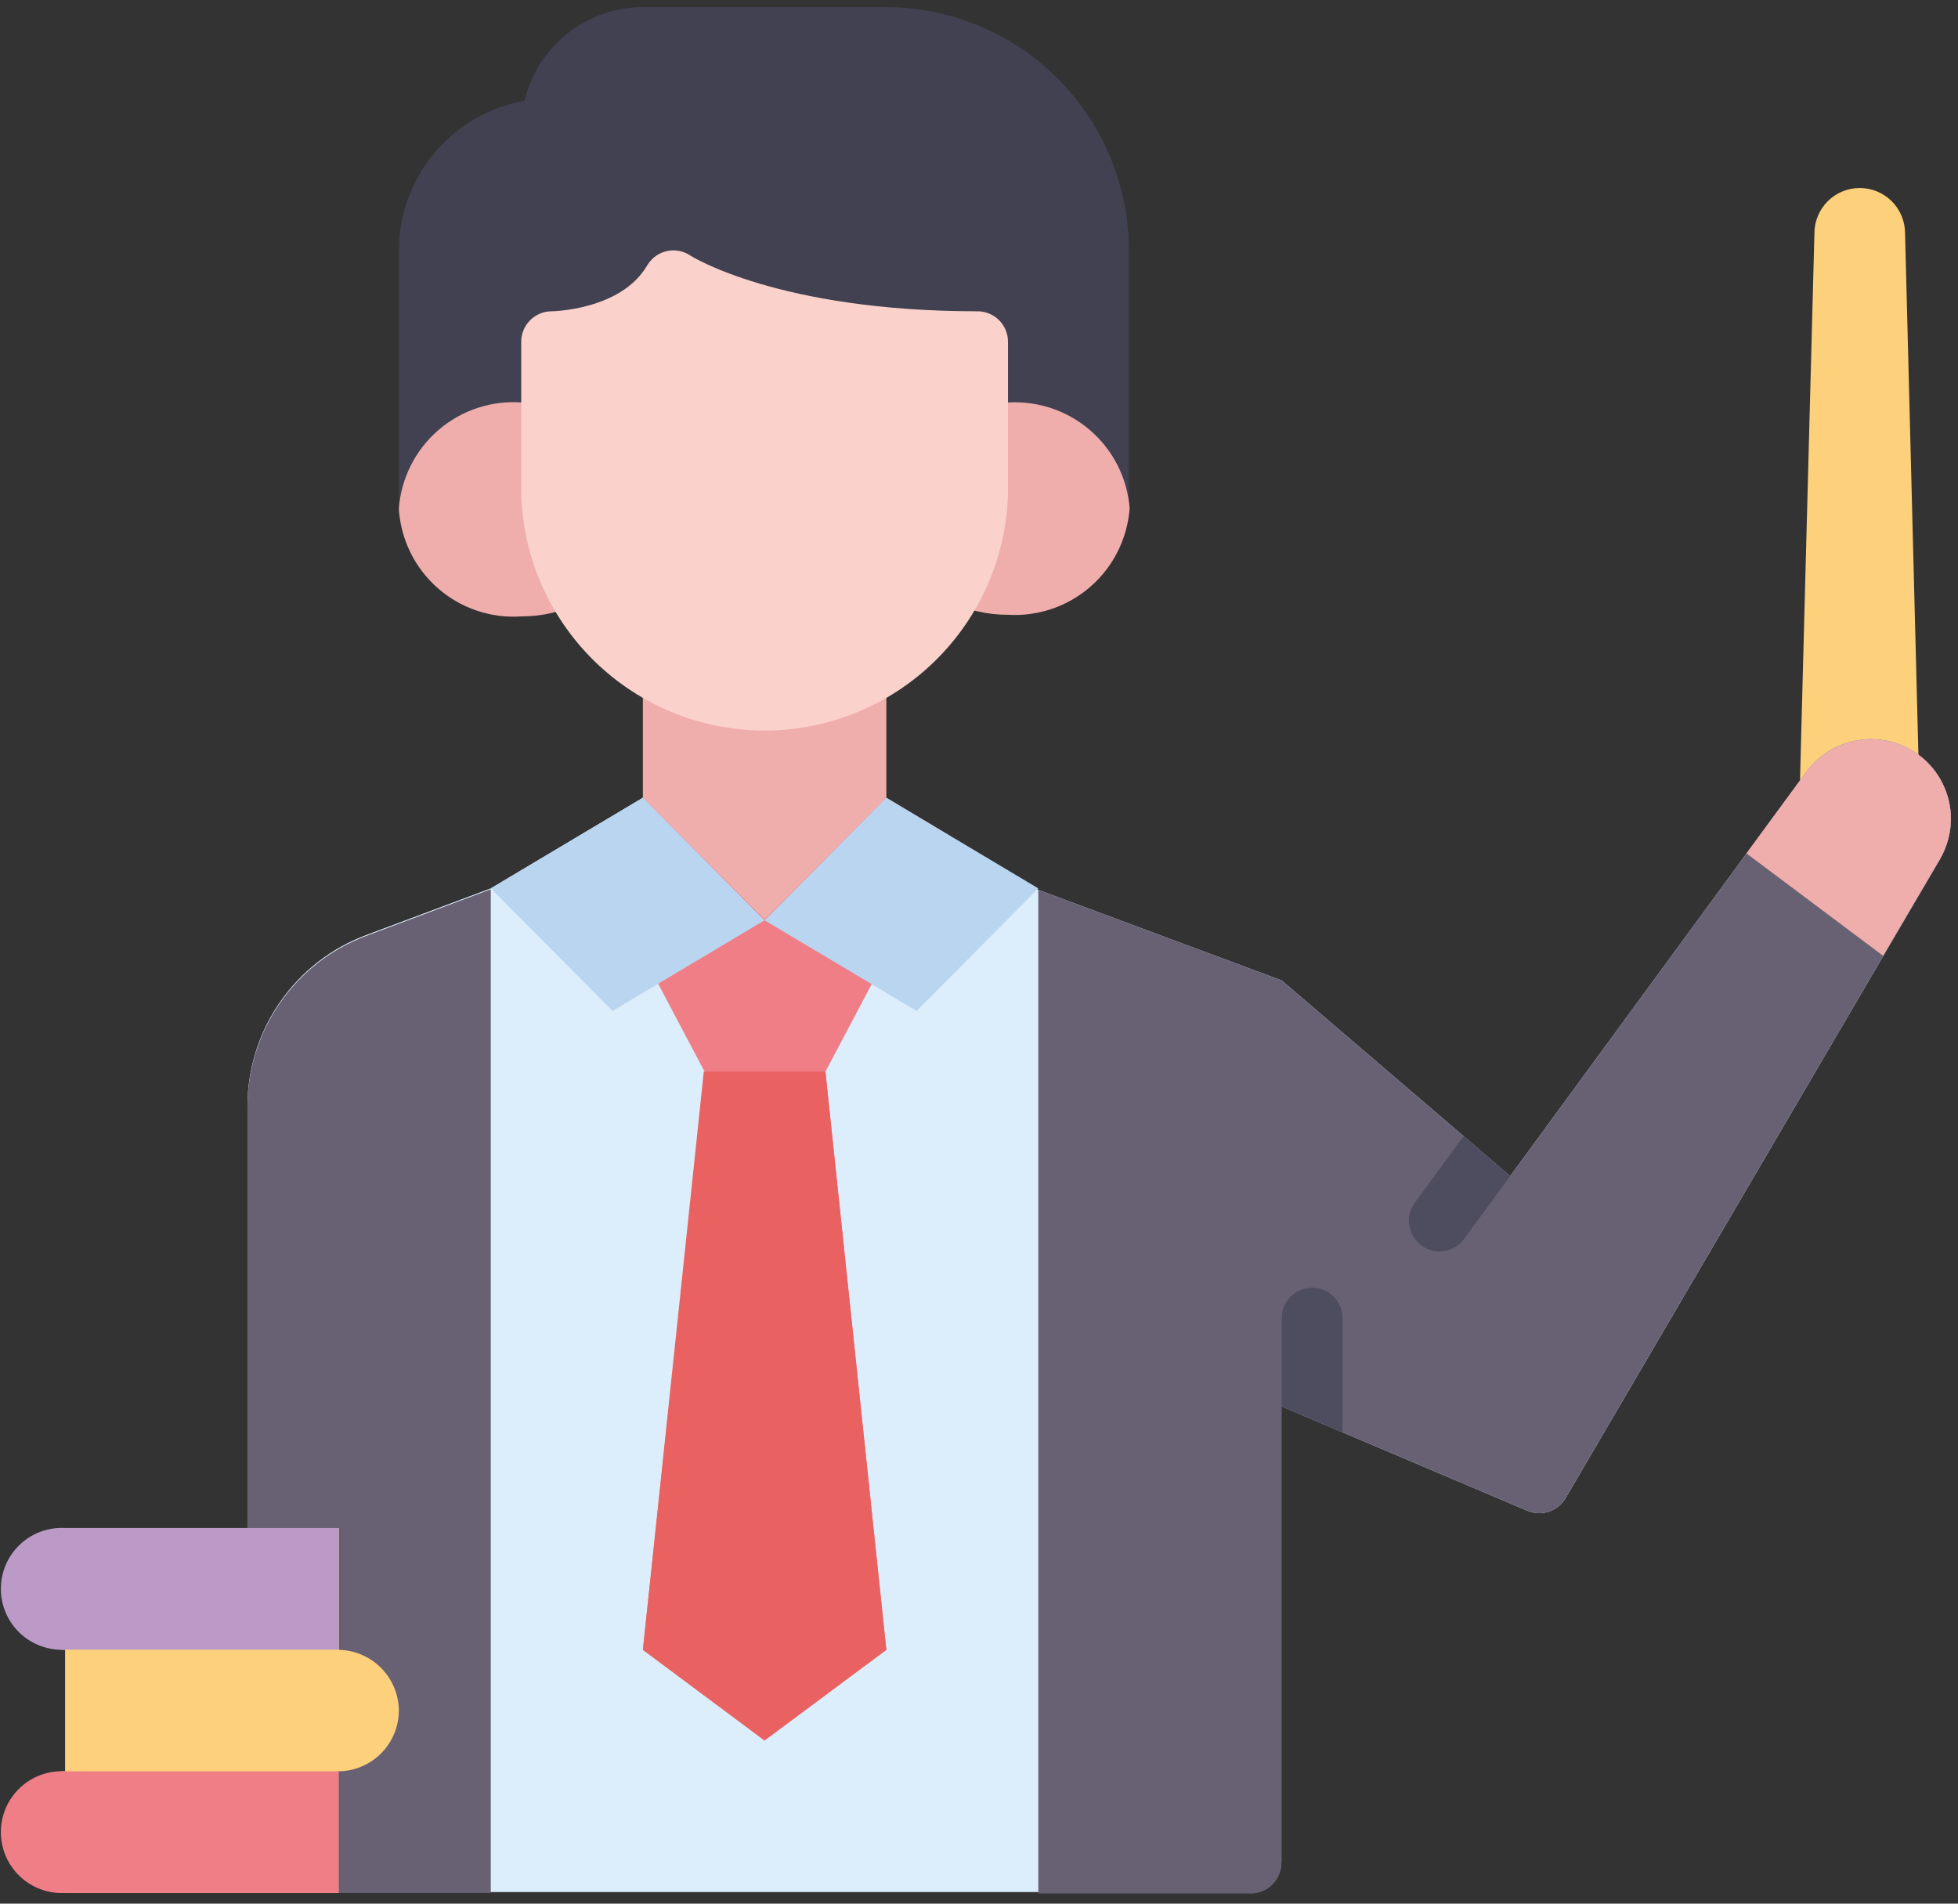 <svg width="108" height="105" viewBox="0 0 108 105" fill="none" xmlns="http://www.w3.org/2000/svg">
<rect x="0" y="0" width="108" height="105" fill="#333333" stroke="none"/>
<path d="M48.89 36.86V45.69L42.17 52.4L35.46 45.69V36.86C37.429 38.236 39.773 38.974 42.175 38.974C44.577 38.974 46.921 38.236 48.89 36.86Z" fill="#EFAEAC"/>
<path d="M105.86 43.34C105.521 42.979 105.114 42.689 104.662 42.486C104.211 42.283 103.723 42.171 103.228 42.156C102.733 42.141 102.24 42.224 101.777 42.4C101.314 42.575 100.891 42.84 100.53 43.18C100.345 43.357 100.178 43.551 100.03 43.76L99.24 44.76L100.08 12.87C100.08 12.207 100.344 11.571 100.812 11.102C101.281 10.633 101.917 10.37 102.58 10.37C103.243 10.37 103.879 10.633 104.348 11.102C104.817 11.571 105.08 12.207 105.08 12.87L105.86 43.34Z" fill="#FDD07C"/>
<path d="M105.85 41.65C105.384 41.302 104.854 41.049 104.29 40.906C103.726 40.763 103.139 40.732 102.563 40.816C101.988 40.9 101.434 41.096 100.934 41.393C100.434 41.691 99.998 42.084 99.65 42.55L83.3 64.87L70.7 54.08L57.27 49.08L48.89 44.08L42.17 50.79L35.46 44L27.07 49L20.18 51.58C18.263 52.3 16.611 53.587 15.444 55.27C14.277 56.953 13.651 58.952 13.65 61V104.36H69C69.221 104.36 69.439 104.317 69.643 104.232C69.847 104.148 70.032 104.024 70.188 103.868C70.344 103.712 70.468 103.527 70.552 103.323C70.636 103.119 70.68 102.901 70.68 102.68V77.57L84.25 83.33C84.624 83.489 85.043 83.506 85.429 83.379C85.816 83.252 86.143 82.99 86.35 82.64L107 47.4C107.394 46.722 107.604 45.954 107.61 45.17C107.609 44.487 107.45 43.814 107.144 43.203C106.839 42.592 106.396 42.06 105.85 41.65Z" fill="#DCEDFB"/>
<path d="M42.17 96L48.89 91L45.53 59.11L52.4 46.11L48.89 44L42.17 50.71L35.46 44L32 46.12L38.87 59.12L35.46 91L42.17 96Z" fill="#EF7E87"/>
<path d="M48.89 0.39H35.46C33.949 0.394 32.484 0.906 31.299 1.844C30.115 2.781 29.28 4.09 28.93 5.56C26.991 5.905 25.235 6.92 23.968 8.428C22.701 9.936 22.005 11.841 22 13.81V28.07C22 28.291 22.044 28.509 22.128 28.713C22.212 28.917 22.336 29.102 22.492 29.258C22.648 29.414 22.833 29.538 23.037 29.622C23.241 29.707 23.459 29.75 23.68 29.75H60.59C60.811 29.75 61.029 29.707 61.233 29.622C61.437 29.538 61.622 29.414 61.778 29.258C61.934 29.102 62.058 28.917 62.142 28.713C62.227 28.509 62.27 28.291 62.27 28.07V13.81C62.265 10.259 60.855 6.855 58.348 4.341C55.841 1.826 52.441 0.406 48.89 0.39Z" fill="#414151"/>
<path d="M35.46 91L42.17 96L48.89 91L45.53 59.11H38.82L35.46 91Z" fill="#EA6161"/>
<path d="M105.85 41.65C105.384 41.302 104.854 41.049 104.29 40.906C103.726 40.763 103.139 40.732 102.564 40.816C101.988 40.9 101.434 41.096 100.934 41.393C100.434 41.691 99.998 42.084 99.65 42.55L83.3 64.87L70.7 54.08L57.27 49.08V104.44H69C69.221 104.44 69.439 104.397 69.643 104.312C69.847 104.228 70.032 104.104 70.188 103.948C70.344 103.792 70.468 103.607 70.552 103.403C70.637 103.199 70.68 102.981 70.68 102.76V77.57L84.25 83.33C84.624 83.489 85.043 83.506 85.43 83.379C85.816 83.252 86.143 82.99 86.35 82.64L107 47.4C107.394 46.722 107.604 45.954 107.61 45.17C107.609 44.487 107.45 43.814 107.144 43.203C106.839 42.592 106.396 42.06 105.85 41.65Z" fill="#676173"/>
<path d="M27.07 49.05L20.18 51.63C18.263 52.35 16.611 53.637 15.444 55.32C14.277 57.003 13.651 59.002 13.65 61.05V104.41H27.07V49.05Z" fill="#676173"/>
<path d="M55.6 22.2C54.854 22.199 54.113 22.31 53.4 22.53C53.063 22.641 52.77 22.856 52.562 23.143C52.354 23.43 52.241 23.775 52.24 24.13V27.23C52.241 28.523 51.989 29.803 51.5 31C51.337 31.392 51.328 31.831 51.477 32.228C51.625 32.626 51.92 32.952 52.3 33.14C53.325 33.65 54.455 33.913 55.6 33.91C57.267 34.009 58.906 33.447 60.162 32.347C61.417 31.246 62.189 29.695 62.31 28.03C62.177 26.373 61.4 24.835 60.145 23.745C58.891 22.655 57.259 22.101 55.6 22.2Z" fill="#EFAEAC"/>
<path d="M32.11 27.23V24.13C32.113 23.781 32.007 23.441 31.809 23.154C31.61 22.868 31.328 22.65 31 22.53C30.287 22.31 29.546 22.199 28.8 22.2C27.968 22.137 27.131 22.24 26.339 22.501C25.546 22.762 24.813 23.177 24.181 23.723C23.549 24.268 23.031 24.933 22.657 25.679C22.283 26.425 22.059 27.238 22 28.07C22.052 28.903 22.268 29.718 22.636 30.467C23.004 31.217 23.516 31.886 24.143 32.437C24.77 32.988 25.5 33.41 26.291 33.678C27.081 33.946 27.917 34.056 28.75 34C29.895 34.003 31.025 33.739 32.05 33.23C32.43 33.042 32.725 32.716 32.873 32.318C33.022 31.921 33.014 31.482 32.85 31.09C32.349 29.865 32.097 28.553 32.11 27.23Z" fill="#EFAEAC"/>
<path d="M22 94.34C22 95.229 21.647 96.083 21.019 96.712C20.391 97.342 19.539 97.697 18.65 97.7V104.41H3.59C2.702 104.405 1.852 104.051 1.223 103.424C0.595 102.797 0.238 101.948 0.23 101.06C0.233 100.17 0.587 99.317 1.217 98.687C1.847 98.058 2.7 97.703 3.59 97.7V91C2.7 90.995 1.849 90.639 1.22 90.01C0.591 89.381 0.235 88.529 0.23 87.64C0.235 86.751 0.591 85.901 1.221 85.273C1.85 84.646 2.701 84.293 3.59 84.29H18.69V91C19.567 91.018 20.403 91.377 21.021 92C21.639 92.623 21.99 93.463 22 94.34Z" fill="#FDD07C"/>
<path d="M3.59 97.7C3.134 97.675 2.678 97.743 2.249 97.901C1.82 98.058 1.428 98.301 1.097 98.615C0.765 98.929 0.501 99.308 0.32 99.727C0.14 100.146 0.047 100.598 0.047 101.055C0.047 101.512 0.14 101.964 0.32 102.383C0.501 102.803 0.765 103.181 1.097 103.495C1.428 103.809 1.82 104.052 2.249 104.209C2.678 104.367 3.134 104.435 3.59 104.41H18.69V97.7H3.59Z" fill="#EF7E87"/>
<path d="M3.59 84.28C3.134 84.255 2.678 84.323 2.249 84.481C1.82 84.638 1.428 84.881 1.097 85.195C0.765 85.509 0.501 85.888 0.32 86.307C0.14 86.727 0.047 87.178 0.047 87.635C0.047 88.092 0.14 88.544 0.32 88.963C0.501 89.382 0.765 89.761 1.097 90.075C1.428 90.389 1.82 90.632 2.249 90.789C2.678 90.947 3.134 91.015 3.59 90.99H18.69V84.28H3.59Z" fill="#BB9AC8"/>
<path d="M105.85 41.65C105.384 41.302 104.854 41.049 104.29 40.906C103.726 40.763 103.139 40.732 102.564 40.816C101.988 40.9 101.434 41.096 100.934 41.393C100.435 41.691 99.998 42.084 99.65 42.55L96.33 47.07L103.87 52.72L107 47.4C107.394 46.722 107.604 45.954 107.61 45.17C107.609 44.487 107.45 43.814 107.145 43.203C106.839 42.592 106.396 42.06 105.85 41.65Z" fill="#EFAEAC"/>
<path d="M50.56 55.76L42.17 50.76L48.89 44L57.27 49L50.56 55.76Z" fill="#BAD5EF"/>
<path d="M33.79 55.76L42.17 50.76L35.46 44L27.07 49L33.79 55.76Z" fill="#BAD5EF"/>
<path d="M53.92 17.17C42.92 17.17 38.11 14.12 38.07 14.09C37.887 13.968 37.682 13.883 37.466 13.841C37.25 13.799 37.028 13.799 36.812 13.843C36.597 13.887 36.392 13.972 36.21 14.095C36.027 14.219 35.871 14.376 35.75 14.56L35.69 14.65C34.25 17.11 30.46 17.17 30.43 17.17C29.984 17.17 29.557 17.347 29.242 17.662C28.927 17.977 28.75 18.404 28.75 18.85V27.23C28.846 30.727 30.302 34.049 32.809 36.489C35.316 38.928 38.677 40.294 42.175 40.294C45.673 40.294 49.034 38.928 51.541 36.489C54.048 34.049 55.505 30.727 55.6 27.23V18.85C55.6 18.629 55.556 18.411 55.472 18.207C55.388 18.003 55.264 17.818 55.108 17.662C54.952 17.506 54.767 17.382 54.563 17.298C54.359 17.213 54.141 17.17 53.92 17.17Z" fill="#FAD2CB"/>
<path d="M74.05 72.53V79L70.7 77.58V72.58C70.733 72.158 70.923 71.764 71.234 71.477C71.544 71.189 71.952 71.029 72.375 71.029C72.798 71.029 73.206 71.189 73.516 71.477C73.827 71.764 74.018 72.158 74.05 72.58V72.53Z" fill="#4E4C5F"/>
<path d="M83.3 64.87L80.75 68.34C80.62 68.519 80.456 68.671 80.267 68.786C80.078 68.901 79.868 68.978 79.649 69.01C79.43 69.043 79.206 69.031 78.992 68.976C78.778 68.921 78.576 68.824 78.4 68.69C78.222 68.559 78.071 68.395 77.957 68.206C77.842 68.017 77.766 67.808 77.733 67.59C77.699 67.371 77.709 67.149 77.762 66.934C77.815 66.72 77.909 66.518 78.04 66.34L80.73 62.67L83.3 64.87Z" fill="#4E4C5F"/>
</svg>
